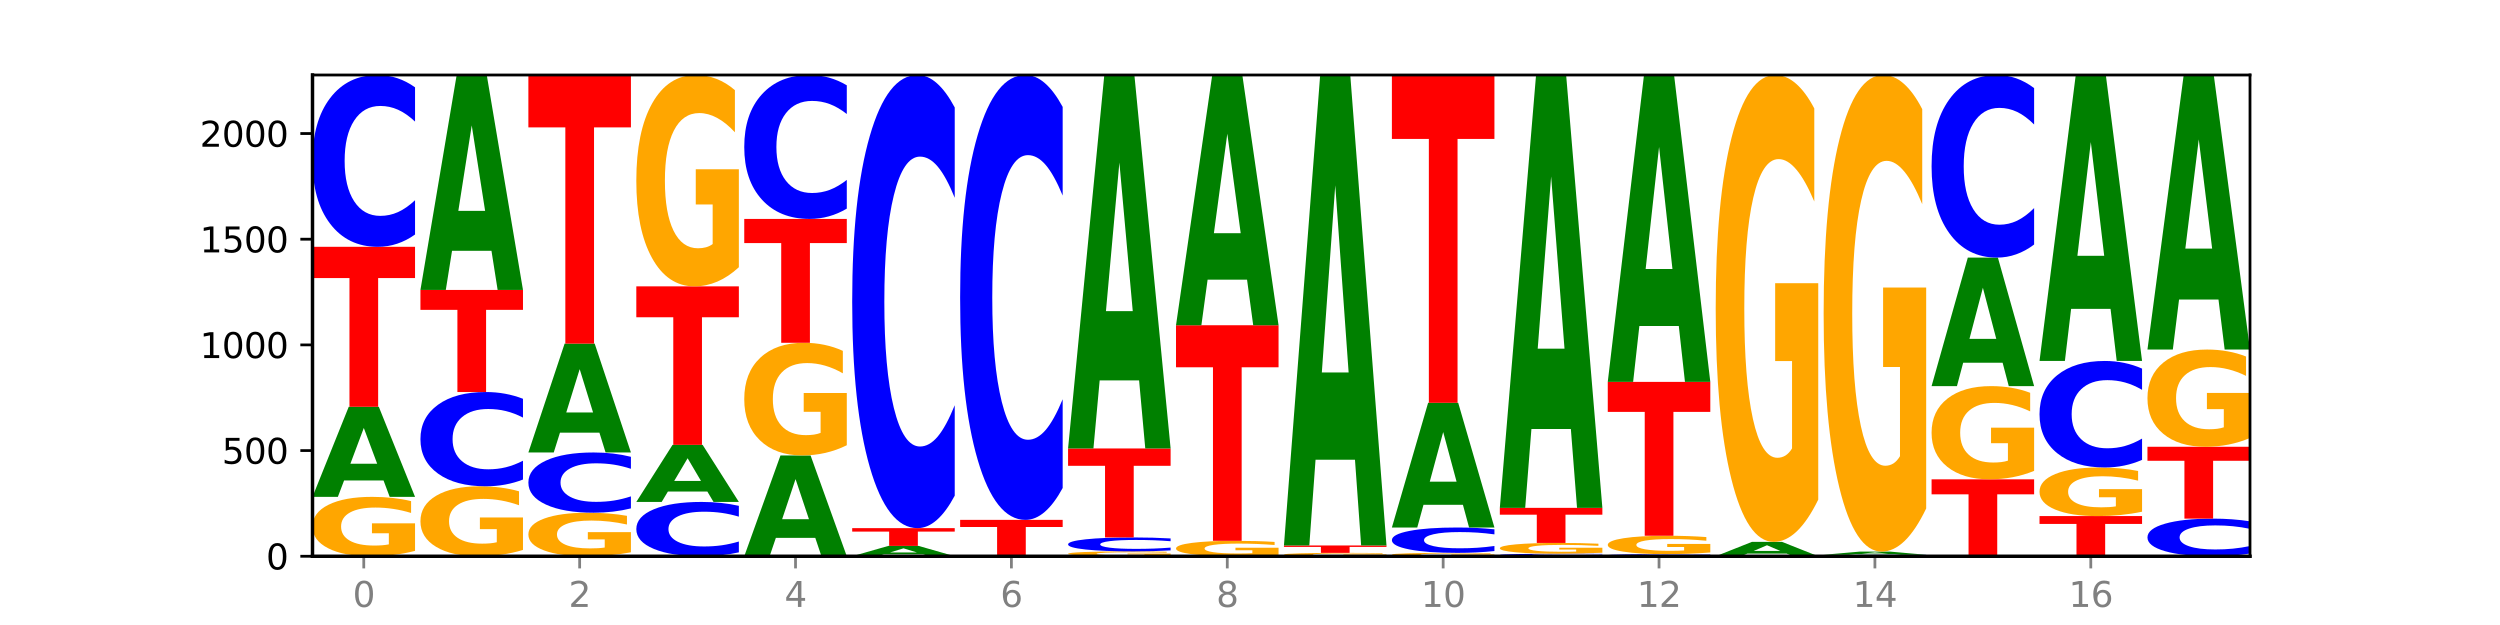 <?xml version="1.0" encoding="utf-8" standalone="no"?>
<!DOCTYPE svg PUBLIC "-//W3C//DTD SVG 1.1//EN"
  "http://www.w3.org/Graphics/SVG/1.1/DTD/svg11.dtd">
<svg xmlns:xlink="http://www.w3.org/1999/xlink" width="720pt" height="180pt" viewBox="0 0 720 180" xmlns="http://www.w3.org/2000/svg" version="1.1">
 <defs>
  <style type="text/css">*{stroke-linejoin: round; stroke-linecap: butt}</style>
 </defs>
 <g id="figure_1">
  <g id="patch_1">
   <path d="M 0 180 
L 720 180 
L 720 0 
L 0 0 
z
" style="fill: #ffffff"/>
  </g>
  <g id="axes_1">
   <g id="patch_2">
    <path d="M 90 160.2 
L 648 160.2 
L 648 21.6 
L 90 21.6 
z
" style="fill: #ffffff"/>
   </g>
   <g id="line2d_1">
    <path d="M 90 160.2 
L 648 160.2 
" clip-path="url(#p66bf08ece5)" style="fill: none; stroke: #000000; stroke-width: 0.5; stroke-linecap: square"/>
   </g>
   <g id="patch_3">
    <path d="M 119.532 158.652 
Q 116.554 159.426 113.35 159.815 
Q 110.147 160.2 106.732 160.2 
Q 99.014 160.2 94.507 157.896 
Q 90 155.593 90 151.653 
Q 90 147.668 94.587 145.382 
Q 99.18 143.096 107.169 143.096 
Q 110.246 143.096 113.066 143.407 
Q 115.892 143.714 118.394 144.322 
L 118.394 147.731 
Q 115.812 146.95 113.258 146.565 
Q 110.703 146.177 108.135 146.177 
Q 103.383 146.177 100.808 147.597 
Q 98.233 149.014 98.233 151.653 
Q 98.233 154.268 100.715 155.695 
Q 103.197 157.119 107.764 157.119 
Q 109.009 157.119 110.074 157.038 
Q 111.14 156.953 111.987 156.776 
L 111.987 153.575 
L 107.122 153.575 
L 107.122 150.724 
L 119.532 150.724 
L 119.532 158.652 
z
" clip-path="url(#p66bf08ece5)" style="fill: #ffa600"/>
   </g>
   <g id="patch_4">
    <path d="M 110.457 138.372 
L 99.099 138.372 
L 97.306 143.096 
L 90 143.096 
L 100.434 117.165 
L 109.098 117.165 
L 119.532 143.096 
L 112.232 143.096 
L 110.457 138.372 
z
M 100.911 133.559 
L 108.627 133.559 
L 104.775 123.245 
L 100.911 133.559 
z
" clip-path="url(#p66bf08ece5)" style="fill: #008000"/>
   </g>
   <g id="patch_5">
    <path d="M 90 71.087 
L 119.532 71.087 
L 119.532 80.074 
L 108.907 80.074 
L 108.907 117.165 
L 100.645 117.165 
L 100.645 80.074 
L 90 80.074 
L 90 71.087 
z
" clip-path="url(#p66bf08ece5)" style="fill: #ff0000"/>
   </g>
   <g id="patch_6">
    <path d="M 119.532 67.54 
Q 117.062 69.298 114.391 70.187 
Q 111.719 71.087 108.81 71.087 
Q 100.134 71.087 95.067 64.422 
Q 90 57.757 90 46.359 
Q 90 34.92 95.067 28.265 
Q 100.134 21.6 108.81 21.6 
Q 111.719 21.6 114.391 22.5 
Q 117.062 23.389 119.532 25.147 
L 119.532 35.012 
Q 117.039 32.681 114.621 31.598 
Q 112.203 30.514 109.532 30.514 
Q 104.74 30.514 101.994 34.736 
Q 99.256 38.948 99.256 46.359 
Q 99.256 53.739 101.994 57.961 
Q 104.74 62.173 109.532 62.173 
Q 112.203 62.173 114.621 61.089 
Q 117.039 59.996 119.532 57.665 
L 119.532 67.54 
z
" clip-path="url(#p66bf08ece5)" style="fill: #0000ff"/>
   </g>
   <g id="patch_7">
    <path d="M 150.618 158.377 
Q 147.64 159.289 144.437 159.746 
Q 141.233 160.2 137.818 160.2 
Q 130.101 160.2 125.594 157.486 
Q 121.086 154.773 121.086 150.132 
Q 121.086 145.438 125.673 142.745 
Q 130.266 140.052 138.255 140.052 
Q 141.333 140.052 144.152 140.418 
Q 146.978 140.781 149.48 141.496 
L 149.48 145.513 
Q 146.899 144.593 144.344 144.139 
Q 141.789 143.681 139.221 143.681 
Q 134.469 143.681 131.894 145.354 
Q 129.32 147.023 129.32 150.132 
Q 129.32 153.212 131.802 154.894 
Q 134.284 156.571 138.851 156.571 
Q 140.095 156.571 141.16 156.475 
Q 142.226 156.375 143.073 156.167 
L 143.073 152.396 
L 138.209 152.396 
L 138.209 149.038 
L 150.618 149.038 
L 150.618 158.377 
z
" clip-path="url(#p66bf08ece5)" style="fill: #ffa600"/>
   </g>
   <g id="patch_8">
    <path d="M 150.618 138.106 
Q 148.148 139.071 145.477 139.559 
Q 142.806 140.052 139.896 140.052 
Q 131.221 140.052 126.153 136.396 
Q 121.086 132.739 121.086 126.487 
Q 121.086 120.211 126.153 116.561 
Q 131.221 112.904 139.896 112.904 
Q 142.806 112.904 145.477 113.398 
Q 148.148 113.886 150.618 114.85 
L 150.618 120.262 
Q 148.126 118.983 145.708 118.389 
Q 143.289 117.794 140.618 117.794 
Q 135.826 117.794 133.081 120.11 
Q 130.343 122.421 130.343 126.487 
Q 130.343 130.536 133.081 132.852 
Q 135.826 135.162 140.618 135.162 
Q 143.289 135.162 145.708 134.568 
Q 148.126 133.968 150.618 132.689 
L 150.618 138.106 
z
" clip-path="url(#p66bf08ece5)" style="fill: #0000ff"/>
   </g>
   <g id="patch_9">
    <path d="M 121.086 83.504 
L 150.618 83.504 
L 150.618 89.238 
L 139.994 89.238 
L 139.994 112.904 
L 131.732 112.904 
L 131.732 89.238 
L 121.086 89.238 
L 121.086 83.504 
z
" clip-path="url(#p66bf08ece5)" style="fill: #ff0000"/>
   </g>
   <g id="patch_10">
    <path d="M 141.543 72.227 
L 130.186 72.227 
L 128.392 83.504 
L 121.086 83.504 
L 131.52 21.6 
L 140.185 21.6 
L 150.618 83.504 
L 143.318 83.504 
L 141.543 72.227 
z
M 131.997 60.738 
L 139.714 60.738 
L 135.861 36.114 
L 131.997 60.738 
z
" clip-path="url(#p66bf08ece5)" style="fill: #008000"/>
   </g>
   <g id="patch_11">
    <path d="M 181.705 159.065 
Q 178.726 159.633 175.523 159.918 
Q 172.32 160.2 168.904 160.2 
Q 161.187 160.2 156.68 158.511 
Q 152.173 156.822 152.173 153.934 
Q 152.173 151.013 156.759 149.337 
Q 161.353 147.661 169.341 147.661 
Q 172.419 147.661 175.238 147.889 
Q 178.065 148.114 180.566 148.56 
L 180.566 151.059 
Q 177.985 150.487 175.43 150.204 
Q 172.876 149.92 170.308 149.92 
Q 165.555 149.92 162.981 150.961 
Q 160.406 151.999 160.406 153.934 
Q 160.406 155.851 162.888 156.898 
Q 165.37 157.941 169.937 157.941 
Q 171.181 157.941 172.247 157.882 
Q 173.312 157.82 174.16 157.69 
L 174.16 155.343 
L 169.295 155.343 
L 169.295 153.253 
L 181.705 153.253 
L 181.705 159.065 
z
" clip-path="url(#p66bf08ece5)" style="fill: #ffa600"/>
   </g>
   <g id="patch_12">
    <path d="M 181.705 146.417 
Q 179.234 147.034 176.563 147.346 
Q 173.892 147.661 170.983 147.661 
Q 162.307 147.661 157.24 145.324 
Q 152.173 142.988 152.173 138.992 
Q 152.173 134.982 157.24 132.649 
Q 162.307 130.313 170.983 130.313 
Q 173.892 130.313 176.563 130.628 
Q 179.234 130.94 181.705 131.557 
L 181.705 135.015 
Q 179.212 134.198 176.794 133.818 
Q 174.376 133.438 171.704 133.438 
Q 166.913 133.438 164.167 134.918 
Q 161.429 136.394 161.429 138.992 
Q 161.429 141.58 164.167 143.06 
Q 166.913 144.536 171.704 144.536 
Q 174.376 144.536 176.794 144.156 
Q 179.212 143.773 181.705 142.956 
L 181.705 146.417 
z
" clip-path="url(#p66bf08ece5)" style="fill: #0000ff"/>
   </g>
   <g id="patch_13">
    <path d="M 172.63 124.602 
L 161.272 124.602 
L 159.479 130.313 
L 152.173 130.313 
L 162.606 98.965 
L 171.271 98.965 
L 181.705 130.313 
L 174.405 130.313 
L 172.63 124.602 
z
M 163.083 118.784 
L 170.8 118.784 
L 166.948 106.315 
L 163.083 118.784 
z
" clip-path="url(#p66bf08ece5)" style="fill: #008000"/>
   </g>
   <g id="patch_14">
    <path d="M 152.173 21.6 
L 181.705 21.6 
L 181.705 36.688 
L 171.08 36.688 
L 171.08 98.965 
L 162.818 98.965 
L 162.818 36.688 
L 152.173 36.688 
L 152.173 21.6 
z
" clip-path="url(#p66bf08ece5)" style="fill: #ff0000"/>
   </g>
   <g id="patch_15">
    <path d="M 212.791 159.079 
Q 210.321 159.634 207.65 159.916 
Q 204.978 160.2 202.069 160.2 
Q 193.393 160.2 188.326 158.093 
Q 183.259 155.986 183.259 152.383 
Q 183.259 148.767 188.326 146.663 
Q 193.393 144.557 202.069 144.557 
Q 204.978 144.557 207.65 144.841 
Q 210.321 145.122 212.791 145.678 
L 212.791 148.796 
Q 210.298 148.059 207.88 147.717 
Q 205.462 147.374 202.791 147.374 
Q 197.999 147.374 195.253 148.709 
Q 192.515 150.04 192.515 152.383 
Q 192.515 154.716 195.253 156.051 
Q 197.999 157.382 202.791 157.382 
Q 205.462 157.382 207.88 157.04 
Q 210.298 156.694 212.791 155.957 
L 212.791 159.079 
z
" clip-path="url(#p66bf08ece5)" style="fill: #0000ff"/>
   </g>
   <g id="patch_16">
    <path d="M 203.716 141.563 
L 192.358 141.563 
L 190.565 144.557 
L 183.259 144.557 
L 193.693 128.122 
L 202.357 128.122 
L 212.791 144.557 
L 205.491 144.557 
L 203.716 141.563 
z
M 194.17 138.512 
L 201.886 138.512 
L 198.034 131.975 
L 194.17 138.512 
z
" clip-path="url(#p66bf08ece5)" style="fill: #008000"/>
   </g>
   <g id="patch_17">
    <path d="M 183.259 82.47 
L 212.791 82.47 
L 212.791 91.373 
L 202.166 91.373 
L 202.166 128.122 
L 193.904 128.122 
L 193.904 91.373 
L 183.259 91.373 
L 183.259 82.47 
z
" clip-path="url(#p66bf08ece5)" style="fill: #ff0000"/>
   </g>
   <g id="patch_18">
    <path d="M 212.791 76.962 
Q 209.813 79.716 206.609 81.099 
Q 203.406 82.47 199.991 82.47 
Q 192.274 82.47 187.766 74.271 
Q 183.259 66.073 183.259 52.054 
Q 183.259 37.87 187.846 29.735 
Q 192.439 21.6 200.428 21.6 
Q 203.505 21.6 206.325 22.706 
Q 209.151 23.8 211.653 25.963 
L 211.653 38.097 
Q 209.071 35.318 206.517 33.947 
Q 203.962 32.564 201.394 32.564 
Q 196.642 32.564 194.067 37.619 
Q 191.493 42.661 191.493 52.054 
Q 191.493 61.358 193.975 66.438 
Q 196.456 71.505 201.023 71.505 
Q 202.268 71.505 203.333 71.216 
Q 204.399 70.914 205.246 70.286 
L 205.246 58.894 
L 200.381 58.894 
L 200.381 48.747 
L 212.791 48.747 
L 212.791 76.962 
z
" clip-path="url(#p66bf08ece5)" style="fill: #ffa600"/>
   </g>
   <g id="patch_19">
    <path d="M 234.802 154.911 
L 223.445 154.911 
L 221.651 160.2 
L 214.345 160.2 
L 224.779 131.165 
L 233.444 131.165 
L 243.877 160.2 
L 236.577 160.2 
L 234.802 154.911 
z
M 225.256 149.522 
L 232.973 149.522 
L 229.12 137.973 
L 225.256 149.522 
z
" clip-path="url(#p66bf08ece5)" style="fill: #008000"/>
   </g>
   <g id="patch_20">
    <path d="M 243.877 128.23 
Q 240.899 129.698 237.696 130.435 
Q 234.492 131.165 231.077 131.165 
Q 223.36 131.165 218.853 126.796 
Q 214.345 122.426 214.345 114.954 
Q 214.345 107.394 218.932 103.058 
Q 223.525 98.722 231.514 98.722 
Q 234.592 98.722 237.411 99.311 
Q 240.237 99.895 242.739 101.047 
L 242.739 107.515 
Q 240.158 106.033 237.603 105.303 
Q 235.048 104.566 232.48 104.566 
Q 227.728 104.566 225.154 107.26 
Q 222.579 109.947 222.579 114.954 
Q 222.579 119.913 225.061 122.62 
Q 227.543 125.321 232.11 125.321 
Q 233.354 125.321 234.42 125.167 
Q 235.485 125.006 236.332 124.671 
L 236.332 118.599 
L 231.468 118.599 
L 231.468 113.191 
L 243.877 113.191 
L 243.877 128.23 
z
" clip-path="url(#p66bf08ece5)" style="fill: #ffa600"/>
   </g>
   <g id="patch_21">
    <path d="M 214.345 63.052 
L 243.877 63.052 
L 243.877 70.009 
L 233.253 70.009 
L 233.253 98.722 
L 224.991 98.722 
L 224.991 70.009 
L 214.345 70.009 
L 214.345 63.052 
z
" clip-path="url(#p66bf08ece5)" style="fill: #ff0000"/>
   </g>
   <g id="patch_22">
    <path d="M 243.877 60.081 
Q 241.407 61.554 238.736 62.299 
Q 236.065 63.052 233.155 63.052 
Q 224.48 63.052 219.413 57.469 
Q 214.345 51.886 214.345 42.339 
Q 214.345 32.757 219.413 27.183 
Q 224.48 21.6 233.155 21.6 
Q 236.065 21.6 238.736 22.354 
Q 241.407 23.098 243.877 24.571 
L 243.877 32.834 
Q 241.385 30.882 238.967 29.974 
Q 236.548 29.067 233.877 29.067 
Q 229.085 29.067 226.34 32.603 
Q 223.602 36.131 223.602 42.339 
Q 223.602 48.521 226.34 52.058 
Q 229.085 55.585 233.877 55.585 
Q 236.548 55.585 238.967 54.678 
Q 241.385 53.762 243.877 51.809 
L 243.877 60.081 
z
" clip-path="url(#p66bf08ece5)" style="fill: #0000ff"/>
   </g>
   <g id="patch_23">
    <path d="M 265.889 159.657 
L 254.531 159.657 
L 252.738 160.2 
L 245.432 160.2 
L 255.865 157.217 
L 264.53 157.217 
L 274.964 160.2 
L 267.664 160.2 
L 265.889 159.657 
z
M 256.342 159.103 
L 264.059 159.103 
L 260.207 157.917 
L 256.342 159.103 
z
" clip-path="url(#p66bf08ece5)" style="fill: #008000"/>
   </g>
   <g id="patch_24">
    <path d="M 245.432 152.104 
L 274.964 152.104 
L 274.964 153.102 
L 264.339 153.102 
L 264.339 157.217 
L 256.077 157.217 
L 256.077 153.102 
L 245.432 153.102 
L 245.432 152.104 
z
" clip-path="url(#p66bf08ece5)" style="fill: #ff0000"/>
   </g>
   <g id="patch_25">
    <path d="M 274.964 142.75 
Q 272.493 147.387 269.822 149.732 
Q 267.151 152.104 264.242 152.104 
Q 255.566 152.104 250.499 134.528 
Q 245.432 116.951 245.432 86.893 
Q 245.432 56.726 250.499 39.177 
Q 255.566 21.6 264.242 21.6 
Q 267.151 21.6 269.822 23.972 
Q 272.493 26.318 274.964 30.954 
L 274.964 56.969 
Q 272.471 50.823 270.053 47.965 
Q 267.635 45.107 264.964 45.107 
Q 260.172 45.107 257.426 56.241 
Q 254.688 67.348 254.688 86.893 
Q 254.688 106.356 257.426 117.49 
Q 260.172 128.597 264.964 128.597 
Q 267.635 128.597 270.053 125.739 
Q 272.471 122.855 274.964 116.708 
L 274.964 142.75 
z
" clip-path="url(#p66bf08ece5)" style="fill: #0000ff"/>
   </g>
   <g id="patch_26">
    <path d="M 276.518 149.73 
L 306.05 149.73 
L 306.05 151.772 
L 295.425 151.772 
L 295.425 160.2 
L 287.163 160.2 
L 287.163 151.772 
L 276.518 151.772 
L 276.518 149.73 
z
" clip-path="url(#p66bf08ece5)" style="fill: #ff0000"/>
   </g>
   <g id="patch_27">
    <path d="M 306.05 140.546 
Q 303.58 145.099 300.909 147.401 
Q 298.237 149.73 295.328 149.73 
Q 286.652 149.73 281.585 132.473 
Q 276.518 115.216 276.518 85.705 
Q 276.518 56.087 281.585 38.857 
Q 286.652 21.6 295.328 21.6 
Q 298.237 21.6 300.909 23.929 
Q 303.58 26.232 306.05 30.784 
L 306.05 56.326 
Q 303.558 50.291 301.139 47.485 
Q 298.721 44.68 296.05 44.68 
Q 291.258 44.68 288.512 55.611 
Q 285.774 66.516 285.774 85.705 
Q 285.774 104.815 288.512 115.746 
Q 291.258 126.651 296.05 126.651 
Q 298.721 126.651 301.139 123.845 
Q 303.558 121.013 306.05 114.978 
L 306.05 140.546 
z
" clip-path="url(#p66bf08ece5)" style="fill: #0000ff"/>
   </g>
   <g id="patch_28">
    <path d="M 337.136 160.073 
Q 334.158 160.137 330.955 160.168 
Q 327.751 160.2 324.336 160.2 
Q 316.619 160.2 312.112 160.011 
Q 307.604 159.823 307.604 159.5 
Q 307.604 159.174 312.191 158.987 
Q 316.784 158.8 324.773 158.8 
Q 327.851 158.8 330.67 158.825 
Q 333.496 158.851 335.998 158.9 
L 335.998 159.179 
Q 333.417 159.116 330.862 159.084 
Q 328.307 159.052 325.739 159.052 
Q 320.987 159.052 318.413 159.168 
Q 315.838 159.284 315.838 159.5 
Q 315.838 159.714 318.32 159.831 
Q 320.802 159.948 325.369 159.948 
Q 326.613 159.948 327.679 159.941 
Q 328.744 159.934 329.591 159.92 
L 329.591 159.658 
L 324.727 159.658 
L 324.727 159.424 
L 337.136 159.424 
L 337.136 160.073 
z
" clip-path="url(#p66bf08ece5)" style="fill: #ffa600"/>
   </g>
   <g id="patch_29">
    <path d="M 337.136 158.512 
Q 334.666 158.655 331.995 158.727 
Q 329.324 158.8 326.414 158.8 
Q 317.739 158.8 312.672 158.259 
Q 307.604 157.718 307.604 156.793 
Q 307.604 155.864 312.672 155.324 
Q 317.739 154.783 326.414 154.783 
Q 329.324 154.783 331.995 154.856 
Q 334.666 154.928 337.136 155.071 
L 337.136 155.871 
Q 334.644 155.682 332.226 155.594 
Q 329.807 155.506 327.136 155.506 
Q 322.344 155.506 319.599 155.849 
Q 316.861 156.191 316.861 156.793 
Q 316.861 157.392 319.599 157.734 
Q 322.344 158.076 327.136 158.076 
Q 329.807 158.076 332.226 157.988 
Q 334.644 157.9 337.136 157.71 
L 337.136 158.512 
z
" clip-path="url(#p66bf08ece5)" style="fill: #0000ff"/>
   </g>
   <g id="patch_30">
    <path d="M 307.604 129.157 
L 337.136 129.157 
L 337.136 134.154 
L 326.512 134.154 
L 326.512 154.783 
L 318.25 154.783 
L 318.25 134.154 
L 307.604 134.154 
L 307.604 129.157 
z
" clip-path="url(#p66bf08ece5)" style="fill: #ff0000"/>
   </g>
   <g id="patch_31">
    <path d="M 328.061 109.563 
L 316.704 109.563 
L 314.91 129.157 
L 307.604 129.157 
L 318.038 21.6 
L 326.703 21.6 
L 337.136 129.157 
L 329.837 129.157 
L 328.061 109.563 
z
M 318.515 89.601 
L 326.232 89.601 
L 322.38 46.818 
L 318.515 89.601 
z
" clip-path="url(#p66bf08ece5)" style="fill: #008000"/>
   </g>
   <g id="patch_32">
    <path d="M 368.223 159.798 
Q 365.244 159.999 362.041 160.1 
Q 358.838 160.2 355.423 160.2 
Q 347.705 160.2 343.198 159.602 
Q 338.691 159.003 338.691 157.98 
Q 338.691 156.944 343.277 156.35 
Q 347.871 155.757 355.859 155.757 
Q 358.937 155.757 361.757 155.837 
Q 364.583 155.917 367.084 156.075 
L 367.084 156.961 
Q 364.503 156.758 361.948 156.658 
Q 359.394 156.557 356.826 156.557 
Q 352.074 156.557 349.499 156.926 
Q 346.924 157.294 346.924 157.98 
Q 346.924 158.659 349.406 159.03 
Q 351.888 159.4 356.455 159.4 
Q 357.699 159.4 358.765 159.378 
Q 359.831 159.356 360.678 159.311 
L 360.678 158.479 
L 355.813 158.479 
L 355.813 157.738 
L 368.223 157.738 
L 368.223 159.798 
z
" clip-path="url(#p66bf08ece5)" style="fill: #ffa600"/>
   </g>
   <g id="patch_33">
    <path d="M 338.691 93.67 
L 368.223 93.67 
L 368.223 105.778 
L 357.598 105.778 
L 357.598 155.757 
L 349.336 155.757 
L 349.336 105.778 
L 338.691 105.778 
L 338.691 93.67 
z
" clip-path="url(#p66bf08ece5)" style="fill: #ff0000"/>
   </g>
   <g id="patch_34">
    <path d="M 359.148 80.541 
L 347.79 80.541 
L 345.997 93.67 
L 338.691 93.67 
L 349.125 21.6 
L 357.789 21.6 
L 368.223 93.67 
L 360.923 93.67 
L 359.148 80.541 
z
M 349.602 67.165 
L 357.318 67.165 
L 353.466 38.498 
L 349.602 67.165 
z
" clip-path="url(#p66bf08ece5)" style="fill: #008000"/>
   </g>
   <g id="patch_35">
    <path d="M 399.309 160.112 
Q 396.331 160.156 393.127 160.178 
Q 389.924 160.2 386.509 160.2 
Q 378.792 160.2 374.284 160.069 
Q 369.777 159.938 369.777 159.713 
Q 369.777 159.486 374.364 159.356 
Q 378.957 159.226 386.946 159.226 
Q 390.023 159.226 392.843 159.244 
Q 395.669 159.261 398.171 159.296 
L 398.171 159.49 
Q 395.59 159.446 393.035 159.424 
Q 390.48 159.402 387.912 159.402 
Q 383.16 159.402 380.585 159.482 
Q 378.011 159.563 378.011 159.713 
Q 378.011 159.862 380.493 159.943 
Q 382.975 160.025 387.541 160.025 
Q 388.786 160.025 389.851 160.02 
Q 390.917 160.015 391.764 160.005 
L 391.764 159.823 
L 386.899 159.823 
L 386.899 159.66 
L 399.309 159.66 
L 399.309 160.112 
z
" clip-path="url(#p66bf08ece5)" style="fill: #ffa600"/>
   </g>
   <g id="patch_36">
    <path d="M 369.777 157.096 
L 399.309 157.096 
L 399.309 157.511 
L 388.685 157.511 
L 388.685 159.226 
L 380.422 159.226 
L 380.422 157.511 
L 369.777 157.511 
L 369.777 157.096 
z
" clip-path="url(#p66bf08ece5)" style="fill: #ff0000"/>
   </g>
   <g id="patch_37">
    <path d="M 390.234 132.413 
L 378.876 132.413 
L 377.083 157.096 
L 369.777 157.096 
L 380.211 21.6 
L 388.875 21.6 
L 399.309 157.096 
L 392.009 157.096 
L 390.234 132.413 
z
M 380.688 107.265 
L 388.404 107.265 
L 384.552 53.369 
L 380.688 107.265 
z
" clip-path="url(#p66bf08ece5)" style="fill: #008000"/>
   </g>
   <g id="patch_38">
    <path d="M 430.396 160.112 
Q 427.417 160.156 424.214 160.178 
Q 421.01 160.2 417.595 160.2 
Q 409.878 160.2 405.371 160.069 
Q 400.864 159.938 400.864 159.713 
Q 400.864 159.486 405.45 159.356 
Q 410.043 159.226 418.032 159.226 
Q 421.11 159.226 423.929 159.244 
Q 426.755 159.261 429.257 159.296 
L 429.257 159.49 
Q 426.676 159.446 424.121 159.424 
Q 421.566 159.402 418.998 159.402 
Q 414.246 159.402 411.672 159.482 
Q 409.097 159.563 409.097 159.713 
Q 409.097 159.862 411.579 159.943 
Q 414.061 160.025 418.628 160.025 
Q 419.872 160.025 420.938 160.02 
Q 422.003 160.015 422.85 160.005 
L 422.85 159.823 
L 417.986 159.823 
L 417.986 159.66 
L 430.396 159.66 
L 430.396 160.112 
z
" clip-path="url(#p66bf08ece5)" style="fill: #ffa600"/>
   </g>
   <g id="patch_39">
    <path d="M 430.396 158.703 
Q 427.925 158.962 425.254 159.093 
Q 422.583 159.226 419.674 159.226 
Q 410.998 159.226 405.931 158.242 
Q 400.864 157.259 400.864 155.576 
Q 400.864 153.888 405.931 152.906 
Q 410.998 151.922 419.674 151.922 
Q 422.583 151.922 425.254 152.055 
Q 427.925 152.186 430.396 152.445 
L 430.396 153.901 
Q 427.903 153.557 425.485 153.397 
Q 423.066 153.237 420.395 153.237 
Q 415.603 153.237 412.858 153.861 
Q 410.12 154.482 410.12 155.576 
Q 410.12 156.666 412.858 157.289 
Q 415.603 157.91 420.395 157.91 
Q 423.066 157.91 425.485 157.75 
Q 427.903 157.589 430.396 157.245 
L 430.396 158.703 
z
" clip-path="url(#p66bf08ece5)" style="fill: #0000ff"/>
   </g>
   <g id="patch_40">
    <path d="M 421.32 145.38 
L 409.963 145.38 
L 408.17 151.922 
L 400.864 151.922 
L 411.297 116.009 
L 419.962 116.009 
L 430.396 151.922 
L 423.096 151.922 
L 421.32 145.38 
z
M 411.774 138.714 
L 419.491 138.714 
L 415.639 124.429 
L 411.774 138.714 
z
" clip-path="url(#p66bf08ece5)" style="fill: #008000"/>
   </g>
   <g id="patch_41">
    <path d="M 400.864 21.6 
L 430.396 21.6 
L 430.396 40.012 
L 419.771 40.012 
L 419.771 116.009 
L 411.509 116.009 
L 411.509 40.012 
L 400.864 40.012 
L 400.864 21.6 
z
" clip-path="url(#p66bf08ece5)" style="fill: #ff0000"/>
   </g>
   <g id="patch_42">
    <path d="M 461.482 160.148 
Q 459.012 160.174 456.34 160.187 
Q 453.669 160.2 450.76 160.2 
Q 442.084 160.2 437.017 160.102 
Q 431.95 160.003 431.95 159.835 
Q 431.95 159.666 437.017 159.568 
Q 442.084 159.47 450.76 159.47 
Q 453.669 159.47 456.34 159.483 
Q 459.012 159.496 461.482 159.522 
L 461.482 159.668 
Q 458.989 159.633 456.571 159.617 
Q 454.153 159.601 451.482 159.601 
Q 446.69 159.601 443.944 159.663 
Q 441.206 159.726 441.206 159.835 
Q 441.206 159.944 443.944 160.006 
Q 446.69 160.068 451.482 160.068 
Q 454.153 160.068 456.571 160.052 
Q 458.989 160.036 461.482 160.002 
L 461.482 160.148 
z
" clip-path="url(#p66bf08ece5)" style="fill: #0000ff"/>
   </g>
   <g id="patch_43">
    <path d="M 461.482 159.189 
Q 458.504 159.329 455.3 159.4 
Q 452.097 159.47 448.682 159.47 
Q 440.964 159.47 436.457 159.051 
Q 431.95 158.633 431.95 157.918 
Q 431.95 157.195 436.537 156.78 
Q 441.13 156.365 449.118 156.365 
Q 452.196 156.365 455.016 156.422 
Q 457.842 156.477 460.344 156.588 
L 460.344 157.207 
Q 457.762 157.065 455.207 156.995 
Q 452.653 156.924 450.085 156.924 
Q 445.333 156.924 442.758 157.182 
Q 440.183 157.439 440.183 157.918 
Q 440.183 158.393 442.665 158.652 
Q 445.147 158.91 449.714 158.91 
Q 450.958 158.91 452.024 158.896 
Q 453.09 158.88 453.937 158.848 
L 453.937 158.267 
L 449.072 158.267 
L 449.072 157.75 
L 461.482 157.75 
L 461.482 159.189 
z
" clip-path="url(#p66bf08ece5)" style="fill: #ffa600"/>
   </g>
   <g id="patch_44">
    <path d="M 431.95 146.261 
L 461.482 146.261 
L 461.482 148.231 
L 450.857 148.231 
L 450.857 156.365 
L 442.595 156.365 
L 442.595 148.231 
L 431.95 148.231 
L 431.95 146.261 
z
" clip-path="url(#p66bf08ece5)" style="fill: #ff0000"/>
   </g>
   <g id="patch_45">
    <path d="M 452.407 123.552 
L 441.049 123.552 
L 439.256 146.261 
L 431.95 146.261 
L 442.384 21.6 
L 451.048 21.6 
L 461.482 146.261 
L 454.182 146.261 
L 452.407 123.552 
z
M 442.861 100.415 
L 450.577 100.415 
L 446.725 50.828 
L 442.861 100.415 
z
" clip-path="url(#p66bf08ece5)" style="fill: #008000"/>
   </g>
   <g id="patch_46">
    <path d="M 492.568 160.156 
Q 490.098 160.178 487.427 160.189 
Q 484.756 160.2 481.846 160.2 
Q 473.17 160.2 468.103 160.118 
Q 463.036 160.036 463.036 159.896 
Q 463.036 159.755 468.103 159.673 
Q 473.17 159.591 481.846 159.591 
Q 484.756 159.591 487.427 159.602 
Q 490.098 159.613 492.568 159.635 
L 492.568 159.756 
Q 490.076 159.728 487.657 159.714 
Q 485.239 159.701 482.568 159.701 
Q 477.776 159.701 475.031 159.753 
Q 472.292 159.805 472.292 159.896 
Q 472.292 159.987 475.031 160.039 
Q 477.776 160.09 482.568 160.09 
Q 485.239 160.09 487.657 160.077 
Q 490.076 160.064 492.568 160.035 
L 492.568 160.156 
z
" clip-path="url(#p66bf08ece5)" style="fill: #0000ff"/>
   </g>
   <g id="patch_47">
    <path d="M 492.568 159.112 
Q 489.59 159.352 486.387 159.472 
Q 483.183 159.591 479.768 159.591 
Q 472.051 159.591 467.543 158.878 
Q 463.036 158.165 463.036 156.945 
Q 463.036 155.711 467.623 155.003 
Q 472.216 154.296 480.205 154.296 
Q 483.282 154.296 486.102 154.392 
Q 488.928 154.487 491.43 154.675 
L 491.43 155.731 
Q 488.849 155.489 486.294 155.37 
Q 483.739 155.25 481.171 155.25 
Q 476.419 155.25 473.844 155.689 
Q 471.27 156.128 471.27 156.945 
Q 471.27 157.755 473.752 158.197 
Q 476.234 158.637 480.8 158.637 
Q 482.045 158.637 483.11 158.612 
Q 484.176 158.586 485.023 158.531 
L 485.023 157.54 
L 480.158 157.54 
L 480.158 156.657 
L 492.568 156.657 
L 492.568 159.112 
z
" clip-path="url(#p66bf08ece5)" style="fill: #ffa600"/>
   </g>
   <g id="patch_48">
    <path d="M 463.036 109.983 
L 492.568 109.983 
L 492.568 118.625 
L 481.944 118.625 
L 481.944 154.296 
L 473.681 154.296 
L 473.681 118.625 
L 463.036 118.625 
L 463.036 109.983 
z
" clip-path="url(#p66bf08ece5)" style="fill: #ff0000"/>
   </g>
   <g id="patch_49">
    <path d="M 483.493 93.882 
L 472.136 93.882 
L 470.342 109.983 
L 463.036 109.983 
L 473.47 21.6 
L 482.135 21.6 
L 492.568 109.983 
L 485.268 109.983 
L 483.493 93.882 
z
M 473.947 77.478 
L 481.664 77.478 
L 477.811 42.322 
L 473.947 77.478 
z
" clip-path="url(#p66bf08ece5)" style="fill: #008000"/>
   </g>
   <g id="patch_50">
    <path d="M 514.579 159.446 
L 503.222 159.446 
L 501.429 160.2 
L 494.123 160.2 
L 504.556 156.061 
L 513.221 156.061 
L 523.655 160.2 
L 516.355 160.2 
L 514.579 159.446 
z
M 505.033 158.678 
L 512.75 158.678 
L 508.898 157.031 
L 505.033 158.678 
z
" clip-path="url(#p66bf08ece5)" style="fill: #008000"/>
   </g>
   <g id="patch_51">
    <path d="M 523.655 143.895 
Q 520.676 149.978 517.473 153.033 
Q 514.269 156.061 510.854 156.061 
Q 503.137 156.061 498.63 137.951 
Q 494.123 119.842 494.123 88.872 
Q 494.123 57.541 498.709 39.571 
Q 503.303 21.6 511.291 21.6 
Q 514.369 21.6 517.188 24.044 
Q 520.014 26.461 522.516 31.238 
L 522.516 58.041 
Q 519.935 51.903 517.38 48.875 
Q 514.825 45.82 512.257 45.82 
Q 507.505 45.82 504.931 56.986 
Q 502.356 68.124 502.356 88.872 
Q 502.356 109.426 504.838 120.647 
Q 507.32 131.841 511.887 131.841 
Q 513.131 131.841 514.197 131.202 
Q 515.262 130.535 516.109 129.146 
L 516.109 103.982 
L 511.245 103.982 
L 511.245 81.567 
L 523.655 81.567 
L 523.655 143.895 
z
" clip-path="url(#p66bf08ece5)" style="fill: #ffa600"/>
   </g>
   <g id="patch_52">
    <path d="M 554.741 160.169 
Q 552.271 160.185 549.599 160.192 
Q 546.928 160.2 544.019 160.2 
Q 535.343 160.2 530.276 160.143 
Q 525.209 160.085 525.209 159.987 
Q 525.209 159.889 530.276 159.831 
Q 535.343 159.774 544.019 159.774 
Q 546.928 159.774 549.599 159.782 
Q 552.271 159.789 554.741 159.804 
L 554.741 159.889 
Q 552.248 159.869 549.83 159.86 
Q 547.412 159.851 544.741 159.851 
Q 539.949 159.851 537.203 159.887 
Q 534.465 159.923 534.465 159.987 
Q 534.465 160.051 537.203 160.087 
Q 539.949 160.123 544.741 160.123 
Q 547.412 160.123 549.83 160.114 
Q 552.248 160.105 554.741 160.084 
L 554.741 160.169 
z
" clip-path="url(#p66bf08ece5)" style="fill: #0000ff"/>
   </g>
   <g id="patch_53">
    <path d="M 545.666 159.608 
L 534.308 159.608 
L 532.515 159.774 
L 525.209 159.774 
L 535.643 158.861 
L 544.307 158.861 
L 554.741 159.774 
L 547.441 159.774 
L 545.666 159.608 
z
M 536.12 159.438 
L 543.836 159.438 
L 539.984 159.075 
L 536.12 159.438 
z
" clip-path="url(#p66bf08ece5)" style="fill: #008000"/>
   </g>
   <g id="patch_54">
    <path d="M 554.741 146.442 
Q 551.763 152.651 548.559 155.77 
Q 545.356 158.861 541.941 158.861 
Q 534.223 158.861 529.716 140.374 
Q 525.209 121.887 525.209 90.273 
Q 525.209 58.29 529.796 39.945 
Q 534.389 21.6 542.377 21.6 
Q 545.455 21.6 548.275 24.095 
Q 551.101 26.562 553.603 31.439 
L 553.603 58.8 
Q 551.021 52.534 548.467 49.443 
Q 545.912 46.325 543.344 46.325 
Q 538.592 46.325 536.017 57.723 
Q 533.442 69.093 533.442 90.273 
Q 533.442 111.255 535.924 122.71 
Q 538.406 134.136 542.973 134.136 
Q 544.217 134.136 545.283 133.484 
Q 546.349 132.804 547.196 131.386 
L 547.196 105.697 
L 542.331 105.697 
L 542.331 82.816 
L 554.741 82.816 
L 554.741 146.442 
z
" clip-path="url(#p66bf08ece5)" style="fill: #ffa600"/>
   </g>
   <g id="patch_55">
    <path d="M 556.295 138.043 
L 585.827 138.043 
L 585.827 142.365 
L 575.203 142.365 
L 575.203 160.2 
L 566.941 160.2 
L 566.941 142.365 
L 556.295 142.365 
L 556.295 138.043 
z
" clip-path="url(#p66bf08ece5)" style="fill: #ff0000"/>
   </g>
   <g id="patch_56">
    <path d="M 585.827 135.615 
Q 582.849 136.829 579.646 137.439 
Q 576.442 138.043 573.027 138.043 
Q 565.31 138.043 560.803 134.428 
Q 556.295 130.813 556.295 124.63 
Q 556.295 118.375 560.882 114.788 
Q 565.475 111.2 573.464 111.2 
Q 576.541 111.2 579.361 111.688 
Q 582.187 112.17 584.689 113.124 
L 584.689 118.475 
Q 582.108 117.25 579.553 116.645 
Q 576.998 116.035 574.43 116.035 
Q 569.678 116.035 567.103 118.264 
Q 564.529 120.488 564.529 124.63 
Q 564.529 128.733 567.011 130.974 
Q 569.493 133.208 574.059 133.208 
Q 575.304 133.208 576.369 133.081 
Q 577.435 132.948 578.282 132.67 
L 578.282 127.647 
L 573.417 127.647 
L 573.417 123.172 
L 585.827 123.172 
L 585.827 135.615 
z
" clip-path="url(#p66bf08ece5)" style="fill: #ffa600"/>
   </g>
   <g id="patch_57">
    <path d="M 576.752 104.458 
L 565.395 104.458 
L 563.601 111.2 
L 556.295 111.2 
L 566.729 74.191 
L 575.394 74.191 
L 585.827 111.2 
L 578.527 111.2 
L 576.752 104.458 
z
M 567.206 97.589 
L 574.923 97.589 
L 571.07 82.868 
L 567.206 97.589 
z
" clip-path="url(#p66bf08ece5)" style="fill: #008000"/>
   </g>
   <g id="patch_58">
    <path d="M 585.827 70.422 
Q 583.357 72.29 580.686 73.235 
Q 578.015 74.191 575.105 74.191 
Q 566.429 74.191 561.362 67.108 
Q 556.295 60.025 556.295 47.912 
Q 556.295 35.755 561.362 28.683 
Q 566.429 21.6 575.105 21.6 
Q 578.015 21.6 580.686 22.556 
Q 583.357 23.501 585.827 25.37 
L 585.827 35.853 
Q 583.335 33.376 580.916 32.225 
Q 578.498 31.073 575.827 31.073 
Q 571.035 31.073 568.29 35.56 
Q 565.551 40.036 565.551 47.912 
Q 565.551 55.756 568.29 60.242 
Q 571.035 64.718 575.827 64.718 
Q 578.498 64.718 580.916 63.567 
Q 583.335 62.404 585.827 59.927 
L 585.827 70.422 
z
" clip-path="url(#p66bf08ece5)" style="fill: #0000ff"/>
   </g>
   <g id="patch_59">
    <path d="M 587.382 148.635 
L 616.914 148.635 
L 616.914 150.89 
L 606.289 150.89 
L 606.289 160.2 
L 598.027 160.2 
L 598.027 150.89 
L 587.382 150.89 
L 587.382 148.635 
z
" clip-path="url(#p66bf08ece5)" style="fill: #ff0000"/>
   </g>
   <g id="patch_60">
    <path d="M 616.914 147.368 
Q 613.935 148.001 610.732 148.32 
Q 607.529 148.635 604.113 148.635 
Q 596.396 148.635 591.889 146.749 
Q 587.382 144.864 587.382 141.639 
Q 587.382 138.377 591.968 136.506 
Q 596.562 134.635 604.55 134.635 
Q 607.628 134.635 610.447 134.889 
Q 613.273 135.141 615.775 135.638 
L 615.775 138.429 
Q 613.194 137.79 610.639 137.475 
Q 608.084 137.157 605.516 137.157 
Q 600.764 137.157 598.19 138.319 
Q 595.615 139.479 595.615 141.639 
Q 595.615 143.779 598.097 144.948 
Q 600.579 146.113 605.146 146.113 
Q 606.39 146.113 607.456 146.046 
Q 608.521 145.977 609.368 145.832 
L 609.368 143.212 
L 604.504 143.212 
L 604.504 140.879 
L 616.914 140.879 
L 616.914 147.368 
z
" clip-path="url(#p66bf08ece5)" style="fill: #ffa600"/>
   </g>
   <g id="patch_61">
    <path d="M 616.914 132.436 
Q 614.443 133.526 611.772 134.077 
Q 609.101 134.635 606.192 134.635 
Q 597.516 134.635 592.449 130.503 
Q 587.382 126.371 587.382 119.305 
Q 587.382 112.214 592.449 108.088 
Q 597.516 103.957 606.192 103.957 
Q 609.101 103.957 611.772 104.514 
Q 614.443 105.066 616.914 106.156 
L 616.914 112.271 
Q 614.421 110.826 612.003 110.154 
Q 609.585 109.483 606.913 109.483 
Q 602.122 109.483 599.376 112.1 
Q 596.638 114.711 596.638 119.305 
Q 596.638 123.881 599.376 126.498 
Q 602.122 129.109 606.913 129.109 
Q 609.585 129.109 612.003 128.437 
Q 614.421 127.759 616.914 126.314 
L 616.914 132.436 
z
" clip-path="url(#p66bf08ece5)" style="fill: #0000ff"/>
   </g>
   <g id="patch_62">
    <path d="M 607.838 88.954 
L 596.481 88.954 
L 594.688 103.957 
L 587.382 103.957 
L 597.815 21.6 
L 606.48 21.6 
L 616.914 103.957 
L 609.614 103.957 
L 607.838 88.954 
z
M 598.292 73.669 
L 606.009 73.669 
L 602.157 40.909 
L 598.292 73.669 
z
" clip-path="url(#p66bf08ece5)" style="fill: #008000"/>
   </g>
   <g id="patch_63">
    <path d="M 648 159.423 
Q 645.53 159.808 642.858 160.003 
Q 640.187 160.2 637.278 160.2 
Q 628.602 160.2 623.535 158.741 
Q 618.468 157.281 618.468 154.786 
Q 618.468 152.281 623.535 150.824 
Q 628.602 149.365 637.278 149.365 
Q 640.187 149.365 642.858 149.562 
Q 645.53 149.757 648 150.142 
L 648 152.302 
Q 645.507 151.791 643.089 151.554 
Q 640.671 151.317 638 151.317 
Q 633.208 151.317 630.462 152.241 
Q 627.724 153.163 627.724 154.786 
Q 627.724 156.402 630.462 157.326 
Q 633.208 158.248 638 158.248 
Q 640.671 158.248 643.089 158.011 
Q 645.507 157.772 648 157.261 
L 648 159.423 
z
" clip-path="url(#p66bf08ece5)" style="fill: #0000ff"/>
   </g>
   <g id="patch_64">
    <path d="M 618.468 128.67 
L 648 128.67 
L 648 132.706 
L 637.375 132.706 
L 637.375 149.365 
L 629.113 149.365 
L 629.113 132.706 
L 618.468 132.706 
L 618.468 128.67 
z
" clip-path="url(#p66bf08ece5)" style="fill: #ff0000"/>
   </g>
   <g id="patch_65">
    <path d="M 648 126.136 
Q 645.022 127.403 641.818 128.039 
Q 638.615 128.67 635.2 128.67 
Q 627.482 128.67 622.975 124.898 
Q 618.468 121.127 618.468 114.678 
Q 618.468 108.154 623.055 104.412 
Q 627.648 100.67 635.637 100.67 
Q 638.714 100.67 641.534 101.179 
Q 644.36 101.682 646.862 102.677 
L 646.862 108.258 
Q 644.28 106.98 641.726 106.349 
Q 639.171 105.713 636.603 105.713 
Q 631.851 105.713 629.276 108.038 
Q 626.701 110.358 626.701 114.678 
Q 626.701 118.958 629.183 121.295 
Q 631.665 123.626 636.232 123.626 
Q 637.476 123.626 638.542 123.493 
Q 639.608 123.354 640.455 123.065 
L 640.455 117.825 
L 635.59 117.825 
L 635.59 113.157 
L 648 113.157 
L 648 126.136 
z
" clip-path="url(#p66bf08ece5)" style="fill: #ffa600"/>
   </g>
   <g id="patch_66">
    <path d="M 638.925 86.266 
L 627.567 86.266 
L 625.774 100.67 
L 618.468 100.67 
L 628.902 21.6 
L 637.566 21.6 
L 648 100.67 
L 640.7 100.67 
L 638.925 86.266 
z
M 629.379 71.59 
L 637.095 71.59 
L 633.243 40.139 
L 629.379 71.59 
z
" clip-path="url(#p66bf08ece5)" style="fill: #008000"/>
   </g>
   <g id="matplotlib.axis_1">
    <g id="xtick_1">
     <g id="line2d_2">
      <defs>
       <path id="ma4782e54b8" d="M 0 0 
L 0 3.5 
" style="stroke: #808080; stroke-width: 0.8"/>
      </defs>
      <g>
       <use xlink:href="#ma4782e54b8" x="104.766" y="160.2" style="fill: #808080; stroke: #808080; stroke-width: 0.8"/>
      </g>
     </g>
     <g id="text_1">
      <!-- 0 -->
      <g style="fill: #808080" transform="translate(101.585 174.798) scale(0.1 -0.1)">
       <defs>
        <path id="DejaVuSans-30" d="M 2034 4250 
Q 1547 4250 1301 3770 
Q 1056 3291 1056 2328 
Q 1056 1369 1301 889 
Q 1547 409 2034 409 
Q 2525 409 2770 889 
Q 3016 1369 3016 2328 
Q 3016 3291 2770 3770 
Q 2525 4250 2034 4250 
z
M 2034 4750 
Q 2819 4750 3233 4129 
Q 3647 3509 3647 2328 
Q 3647 1150 3233 529 
Q 2819 -91 2034 -91 
Q 1250 -91 836 529 
Q 422 1150 422 2328 
Q 422 3509 836 4129 
Q 1250 4750 2034 4750 
z
" transform="scale(0.016)"/>
       </defs>
       <use xlink:href="#DejaVuSans-30"/>
      </g>
     </g>
    </g>
    <g id="xtick_2">
     <g id="line2d_3">
      <g>
       <use xlink:href="#ma4782e54b8" x="166.939" y="160.2" style="fill: #808080; stroke: #808080; stroke-width: 0.8"/>
      </g>
     </g>
     <g id="text_2">
      <!-- 2 -->
      <g style="fill: #808080" transform="translate(163.757 174.798) scale(0.1 -0.1)">
       <defs>
        <path id="DejaVuSans-32" d="M 1228 531 
L 3431 531 
L 3431 0 
L 469 0 
L 469 531 
Q 828 903 1448 1529 
Q 2069 2156 2228 2338 
Q 2531 2678 2651 2914 
Q 2772 3150 2772 3378 
Q 2772 3750 2511 3984 
Q 2250 4219 1831 4219 
Q 1534 4219 1204 4116 
Q 875 4013 500 3803 
L 500 4441 
Q 881 4594 1212 4672 
Q 1544 4750 1819 4750 
Q 2544 4750 2975 4387 
Q 3406 4025 3406 3419 
Q 3406 3131 3298 2873 
Q 3191 2616 2906 2266 
Q 2828 2175 2409 1742 
Q 1991 1309 1228 531 
z
" transform="scale(0.016)"/>
       </defs>
       <use xlink:href="#DejaVuSans-32"/>
      </g>
     </g>
    </g>
    <g id="xtick_3">
     <g id="line2d_4">
      <g>
       <use xlink:href="#ma4782e54b8" x="229.111" y="160.2" style="fill: #808080; stroke: #808080; stroke-width: 0.8"/>
      </g>
     </g>
     <g id="text_3">
      <!-- 4 -->
      <g style="fill: #808080" transform="translate(225.93 174.798) scale(0.1 -0.1)">
       <defs>
        <path id="DejaVuSans-34" d="M 2419 4116 
L 825 1625 
L 2419 1625 
L 2419 4116 
z
M 2253 4666 
L 3047 4666 
L 3047 1625 
L 3713 1625 
L 3713 1100 
L 3047 1100 
L 3047 0 
L 2419 0 
L 2419 1100 
L 313 1100 
L 313 1709 
L 2253 4666 
z
" transform="scale(0.016)"/>
       </defs>
       <use xlink:href="#DejaVuSans-34"/>
      </g>
     </g>
    </g>
    <g id="xtick_4">
     <g id="line2d_5">
      <g>
       <use xlink:href="#ma4782e54b8" x="291.284" y="160.2" style="fill: #808080; stroke: #808080; stroke-width: 0.8"/>
      </g>
     </g>
     <g id="text_4">
      <!-- 6 -->
      <g style="fill: #808080" transform="translate(288.103 174.798) scale(0.1 -0.1)">
       <defs>
        <path id="DejaVuSans-36" d="M 2113 2584 
Q 1688 2584 1439 2293 
Q 1191 2003 1191 1497 
Q 1191 994 1439 701 
Q 1688 409 2113 409 
Q 2538 409 2786 701 
Q 3034 994 3034 1497 
Q 3034 2003 2786 2293 
Q 2538 2584 2113 2584 
z
M 3366 4563 
L 3366 3988 
Q 3128 4100 2886 4159 
Q 2644 4219 2406 4219 
Q 1781 4219 1451 3797 
Q 1122 3375 1075 2522 
Q 1259 2794 1537 2939 
Q 1816 3084 2150 3084 
Q 2853 3084 3261 2657 
Q 3669 2231 3669 1497 
Q 3669 778 3244 343 
Q 2819 -91 2113 -91 
Q 1303 -91 875 529 
Q 447 1150 447 2328 
Q 447 3434 972 4092 
Q 1497 4750 2381 4750 
Q 2619 4750 2861 4703 
Q 3103 4656 3366 4563 
z
" transform="scale(0.016)"/>
       </defs>
       <use xlink:href="#DejaVuSans-36"/>
      </g>
     </g>
    </g>
    <g id="xtick_5">
     <g id="line2d_6">
      <g>
       <use xlink:href="#ma4782e54b8" x="353.457" y="160.2" style="fill: #808080; stroke: #808080; stroke-width: 0.8"/>
      </g>
     </g>
     <g id="text_5">
      <!-- 8 -->
      <g style="fill: #808080" transform="translate(350.276 174.798) scale(0.1 -0.1)">
       <defs>
        <path id="DejaVuSans-38" d="M 2034 2216 
Q 1584 2216 1326 1975 
Q 1069 1734 1069 1313 
Q 1069 891 1326 650 
Q 1584 409 2034 409 
Q 2484 409 2743 651 
Q 3003 894 3003 1313 
Q 3003 1734 2745 1975 
Q 2488 2216 2034 2216 
z
M 1403 2484 
Q 997 2584 770 2862 
Q 544 3141 544 3541 
Q 544 4100 942 4425 
Q 1341 4750 2034 4750 
Q 2731 4750 3128 4425 
Q 3525 4100 3525 3541 
Q 3525 3141 3298 2862 
Q 3072 2584 2669 2484 
Q 3125 2378 3379 2068 
Q 3634 1759 3634 1313 
Q 3634 634 3220 271 
Q 2806 -91 2034 -91 
Q 1263 -91 848 271 
Q 434 634 434 1313 
Q 434 1759 690 2068 
Q 947 2378 1403 2484 
z
M 1172 3481 
Q 1172 3119 1398 2916 
Q 1625 2713 2034 2713 
Q 2441 2713 2670 2916 
Q 2900 3119 2900 3481 
Q 2900 3844 2670 4047 
Q 2441 4250 2034 4250 
Q 1625 4250 1398 4047 
Q 1172 3844 1172 3481 
z
" transform="scale(0.016)"/>
       </defs>
       <use xlink:href="#DejaVuSans-38"/>
      </g>
     </g>
    </g>
    <g id="xtick_6">
     <g id="line2d_7">
      <g>
       <use xlink:href="#ma4782e54b8" x="415.63" y="160.2" style="fill: #808080; stroke: #808080; stroke-width: 0.8"/>
      </g>
     </g>
     <g id="text_6">
      <!-- 10 -->
      <g style="fill: #808080" transform="translate(409.267 174.798) scale(0.1 -0.1)">
       <defs>
        <path id="DejaVuSans-31" d="M 794 531 
L 1825 531 
L 1825 4091 
L 703 3866 
L 703 4441 
L 1819 4666 
L 2450 4666 
L 2450 531 
L 3481 531 
L 3481 0 
L 794 0 
L 794 531 
z
" transform="scale(0.016)"/>
       </defs>
       <use xlink:href="#DejaVuSans-31"/>
       <use xlink:href="#DejaVuSans-30" x="63.623"/>
      </g>
     </g>
    </g>
    <g id="xtick_7">
     <g id="line2d_8">
      <g>
       <use xlink:href="#ma4782e54b8" x="477.802" y="160.2" style="fill: #808080; stroke: #808080; stroke-width: 0.8"/>
      </g>
     </g>
     <g id="text_7">
      <!-- 12 -->
      <g style="fill: #808080" transform="translate(471.44 174.798) scale(0.1 -0.1)">
       <use xlink:href="#DejaVuSans-31"/>
       <use xlink:href="#DejaVuSans-32" x="63.623"/>
      </g>
     </g>
    </g>
    <g id="xtick_8">
     <g id="line2d_9">
      <g>
       <use xlink:href="#ma4782e54b8" x="539.975" y="160.2" style="fill: #808080; stroke: #808080; stroke-width: 0.8"/>
      </g>
     </g>
     <g id="text_8">
      <!-- 14 -->
      <g style="fill: #808080" transform="translate(533.612 174.798) scale(0.1 -0.1)">
       <use xlink:href="#DejaVuSans-31"/>
       <use xlink:href="#DejaVuSans-34" x="63.623"/>
      </g>
     </g>
    </g>
    <g id="xtick_9">
     <g id="line2d_10">
      <g>
       <use xlink:href="#ma4782e54b8" x="602.148" y="160.2" style="fill: #808080; stroke: #808080; stroke-width: 0.8"/>
      </g>
     </g>
     <g id="text_9">
      <!-- 16 -->
      <g style="fill: #808080" transform="translate(595.785 174.798) scale(0.1 -0.1)">
       <use xlink:href="#DejaVuSans-31"/>
       <use xlink:href="#DejaVuSans-36" x="63.623"/>
      </g>
     </g>
    </g>
   </g>
   <g id="matplotlib.axis_2">
    <g id="ytick_1">
     <g id="line2d_11">
      <defs>
       <path id="m1d76dd0d87" d="M 0 0 
L -3.5 0 
" style="stroke: #000000; stroke-width: 0.8"/>
      </defs>
      <g>
       <use xlink:href="#m1d76dd0d87" x="90" y="160.2" style="stroke: #000000; stroke-width: 0.8"/>
      </g>
     </g>
     <g id="text_10">
      <!-- 0 -->
      <g transform="translate(76.638 163.999) scale(0.1 -0.1)">
       <use xlink:href="#DejaVuSans-30"/>
      </g>
     </g>
    </g>
    <g id="ytick_2">
     <g id="line2d_12">
      <g>
       <use xlink:href="#m1d76dd0d87" x="90" y="129.765" style="stroke: #000000; stroke-width: 0.8"/>
      </g>
     </g>
     <g id="text_11">
      <!-- 500 -->
      <g transform="translate(63.913 133.564) scale(0.1 -0.1)">
       <defs>
        <path id="DejaVuSans-35" d="M 691 4666 
L 3169 4666 
L 3169 4134 
L 1269 4134 
L 1269 2991 
Q 1406 3038 1543 3061 
Q 1681 3084 1819 3084 
Q 2600 3084 3056 2656 
Q 3513 2228 3513 1497 
Q 3513 744 3044 326 
Q 2575 -91 1722 -91 
Q 1428 -91 1123 -41 
Q 819 9 494 109 
L 494 744 
Q 775 591 1075 516 
Q 1375 441 1709 441 
Q 2250 441 2565 725 
Q 2881 1009 2881 1497 
Q 2881 1984 2565 2268 
Q 2250 2553 1709 2553 
Q 1456 2553 1204 2497 
Q 953 2441 691 2322 
L 691 4666 
z
" transform="scale(0.016)"/>
       </defs>
       <use xlink:href="#DejaVuSans-35"/>
       <use xlink:href="#DejaVuSans-30" x="63.623"/>
       <use xlink:href="#DejaVuSans-30" x="127.246"/>
      </g>
     </g>
    </g>
    <g id="ytick_3">
     <g id="line2d_13">
      <g>
       <use xlink:href="#m1d76dd0d87" x="90" y="99.33" style="stroke: #000000; stroke-width: 0.8"/>
      </g>
     </g>
     <g id="text_12">
      <!-- 1000 -->
      <g transform="translate(57.55 103.13) scale(0.1 -0.1)">
       <use xlink:href="#DejaVuSans-31"/>
       <use xlink:href="#DejaVuSans-30" x="63.623"/>
       <use xlink:href="#DejaVuSans-30" x="127.246"/>
       <use xlink:href="#DejaVuSans-30" x="190.869"/>
      </g>
     </g>
    </g>
    <g id="ytick_4">
     <g id="line2d_14">
      <g>
       <use xlink:href="#m1d76dd0d87" x="90" y="68.896" style="stroke: #000000; stroke-width: 0.8"/>
      </g>
     </g>
     <g id="text_13">
      <!-- 1500 -->
      <g transform="translate(57.55 72.695) scale(0.1 -0.1)">
       <use xlink:href="#DejaVuSans-31"/>
       <use xlink:href="#DejaVuSans-35" x="63.623"/>
       <use xlink:href="#DejaVuSans-30" x="127.246"/>
       <use xlink:href="#DejaVuSans-30" x="190.869"/>
      </g>
     </g>
    </g>
    <g id="ytick_5">
     <g id="line2d_15">
      <g>
       <use xlink:href="#m1d76dd0d87" x="90" y="38.461" style="stroke: #000000; stroke-width: 0.8"/>
      </g>
     </g>
     <g id="text_14">
      <!-- 2000 -->
      <g transform="translate(57.55 42.26) scale(0.1 -0.1)">
       <use xlink:href="#DejaVuSans-32"/>
       <use xlink:href="#DejaVuSans-30" x="63.623"/>
       <use xlink:href="#DejaVuSans-30" x="127.246"/>
       <use xlink:href="#DejaVuSans-30" x="190.869"/>
      </g>
     </g>
    </g>
   </g>
   <g id="patch_67">
    <path d="M 90 160.2 
L 90 21.6 
" style="fill: none; stroke: #000000; stroke-linejoin: miter; stroke-linecap: square"/>
   </g>
   <g id="patch_68">
    <path d="M 648 160.2 
L 648 21.6 
" style="fill: none; stroke: #000000; stroke-width: 0.8; stroke-linejoin: miter; stroke-linecap: square"/>
   </g>
   <g id="patch_69">
    <path d="M 90 160.2 
L 648 160.2 
" style="fill: none; stroke: #000000; stroke-linejoin: miter; stroke-linecap: square"/>
   </g>
   <g id="patch_70">
    <path d="M 90 21.6 
L 648 21.6 
" style="fill: none; stroke: #000000; stroke-width: 0.8; stroke-linejoin: miter; stroke-linecap: square"/>
   </g>
  </g>
 </g>
 <defs>
  <clipPath id="p66bf08ece5">
   <rect x="90" y="21.6" width="558" height="138.6"/>
  </clipPath>
 </defs>
</svg>
